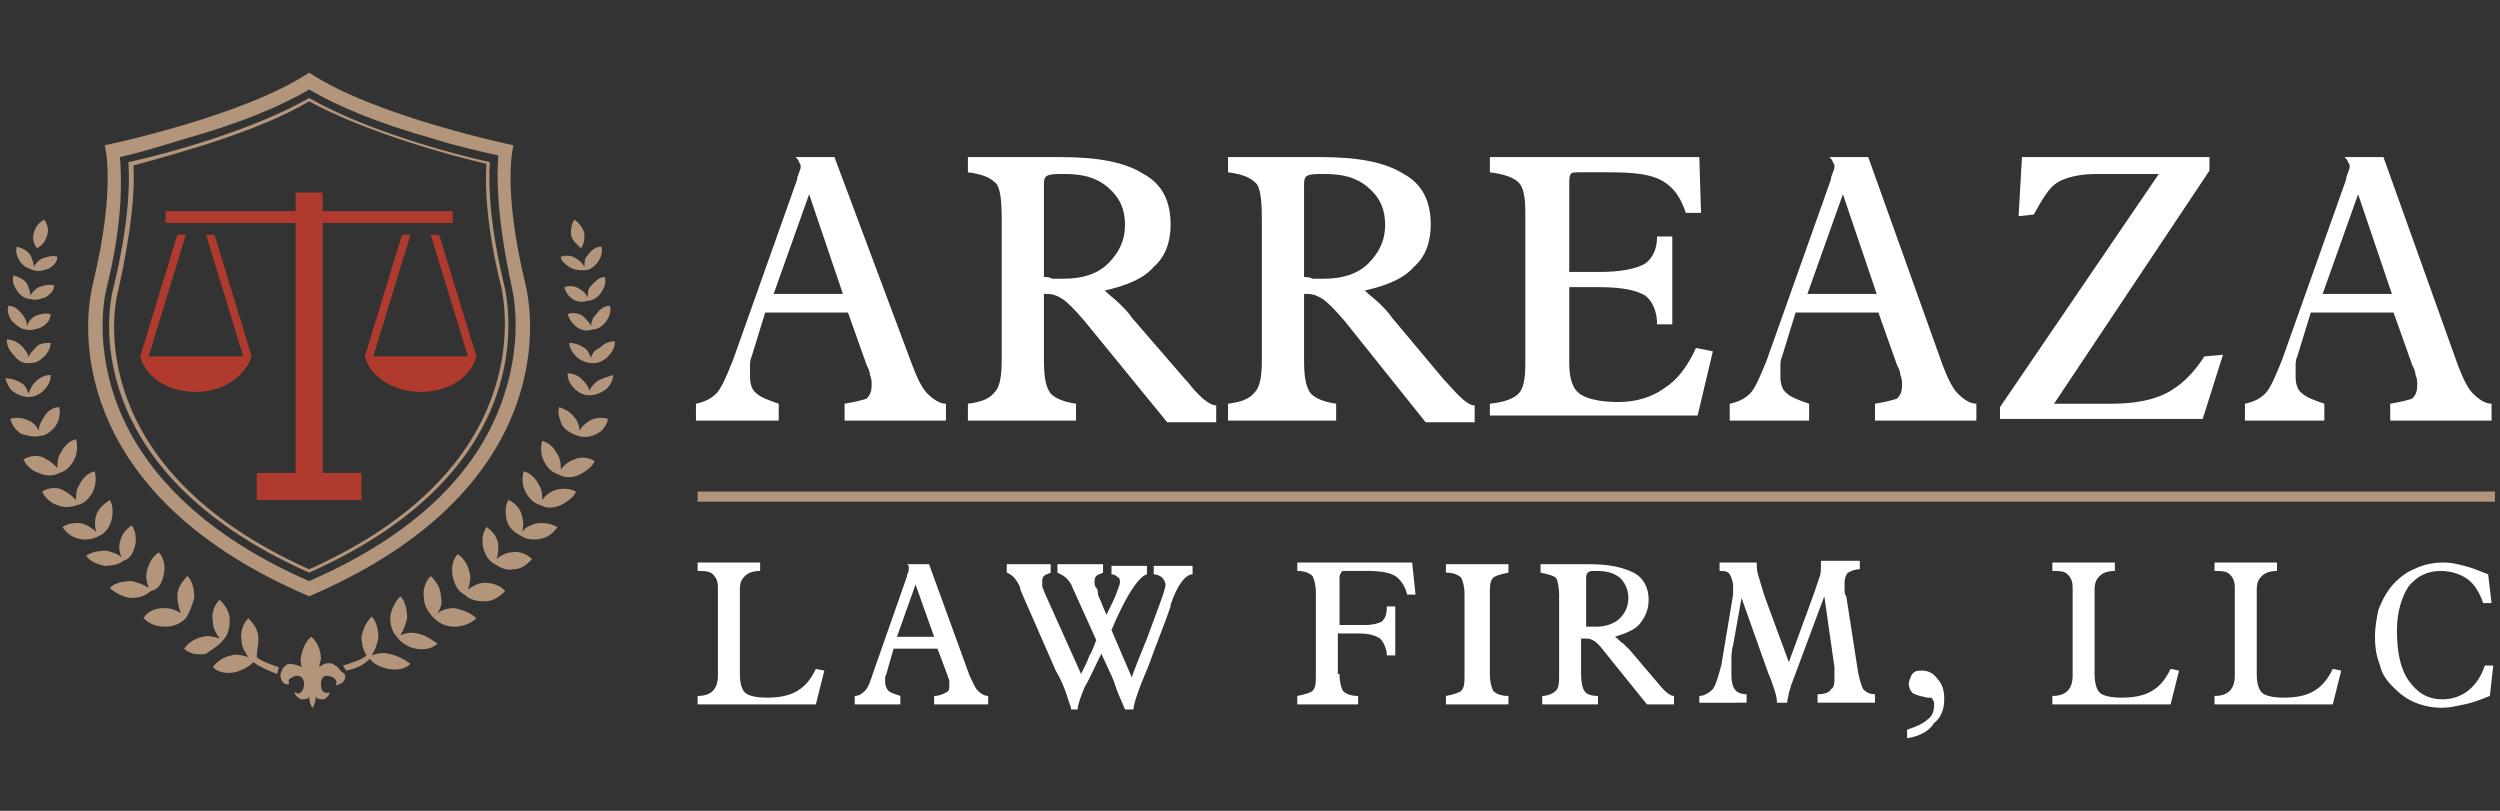 <svg xmlns="http://www.w3.org/2000/svg" xmlns:xlink="http://www.w3.org/1999/xlink" id="Layer_1" x="0px" y="0px" viewBox="0 0 148 48" style="enable-background:new 0 0 148 48;" xml:space="preserve"><rect x="0" y="0" width="148" height="48" fill="#333333" stroke="none"/><style type="text/css">	.st0{fill:#B2957A;}	.st1{fill:#B13A2E;}	.st2{fill:#FFFFFF;}</style><g>	<g>		<g>			<path class="st0" d="M31.1,16.8c-1.4-5.8-0.7-8.2-0.7-8.2s-8.2-1.7-12.1-4.3c0,0,0,0,0,0c0,0,0,0,0,0C14.4,6.9,6.2,8.6,6.2,8.6    s0.7,2.4-0.7,8.2c-0.8,3.3-0.8,12.7,12.8,18.5C31.9,29.5,31.9,20.1,31.1,16.8z M29.3,24.8c-1.8,4-5.5,7.2-11,9.6    c-5.5-2.4-9.2-5.7-11-9.6c-1.7-3.7-1.2-6.9-1-7.7c1-4,0.9-6.5,0.8-7.8C8,9.1,9.4,8.7,11,8.2c3.2-0.9,5.6-1.9,7.3-2.9    c1.7,1,4.1,2,7.3,2.9c1.6,0.5,3,0.8,3.9,1c-0.1,1.2-0.1,3.7,0.8,7.8C30.5,17.9,31,21,29.3,24.8z"></path>			<path class="st0" d="M29,9.6c-2.3-0.5-7.4-1.9-10.7-3.8C15,7.7,9.9,9.1,7.6,9.6c0.1,1.4,0,3.8-0.9,7.5    c-0.3,1.1-2.1,10.7,11.6,16.8C32,27.8,30.1,18.2,29.9,17.1C29,13.4,28.9,11,29,9.6z M18.3,33.7C4.9,27.7,6.7,18.2,7,17.2    c0.8-3.6,1-6,0.9-7.4C10,9.2,15.1,7.9,18.3,6c3.3,1.8,8.3,3.2,10.5,3.7c-0.1,1.4,0,3.8,0.9,7.4C29.9,18.2,31.7,27.7,18.3,33.7z"></path>		</g>		<g>			<path class="st0" d="M33.7,15.8C34,16,34.3,16,34.6,16c0.3,0,0.6-0.2,0.8-0.5c0.2-0.3,0.3-0.6,0.2-0.9c-0.3,0-0.6,0.2-0.8,0.5    c-0.2,0.2-0.2,0.4-0.2,0.7c-0.1-0.2-0.3-0.4-0.5-0.5c-0.3-0.2-0.6-0.2-0.9-0.1C33.2,15.4,33.4,15.6,33.7,15.8z"></path>			<path class="st0" d="M2,16c0.3,0.1,0.6,0,0.9-0.1c0.3-0.2,0.5-0.4,0.5-0.7c-0.3-0.1-0.6,0-0.9,0.1c-0.2,0.1-0.4,0.3-0.5,0.5    c0-0.2-0.1-0.5-0.2-0.7c-0.2-0.3-0.5-0.4-0.8-0.5c-0.1,0.3,0,0.6,0.2,0.9C1.4,15.8,1.7,15.9,2,16z"></path>			<path class="st0" d="M35,16.9c-0.2,0.2-0.2,0.4-0.2,0.7c-0.1-0.2-0.3-0.4-0.5-0.5c-0.3-0.2-0.6-0.2-0.9-0.1    c0.1,0.3,0.2,0.5,0.5,0.7c0.3,0.2,0.6,0.2,0.9,0.1c0.3,0,0.6-0.2,0.8-0.5c0.2-0.3,0.3-0.6,0.2-0.9C35.5,16.4,35.3,16.6,35,16.9z"></path>			<path class="st0" d="M1.8,17.7c0.3,0.1,0.6,0,0.9-0.1c0.3-0.2,0.5-0.4,0.5-0.7c-0.3-0.1-0.6,0-0.9,0.1c-0.2,0.1-0.4,0.3-0.5,0.5    c0-0.2-0.1-0.5-0.2-0.7c-0.2-0.3-0.5-0.4-0.8-0.5c-0.1,0.3,0,0.6,0.2,0.9C1.2,17.5,1.5,17.7,1.8,17.7z"></path>			<path class="st0" d="M35.3,18.6C35.1,18.8,35,19,35,19.3c-0.1-0.2-0.3-0.4-0.5-0.6c-0.3-0.2-0.7-0.2-0.9-0.1    c0.1,0.3,0.3,0.6,0.6,0.8c0.3,0.2,0.6,0.2,0.9,0.1c0.3,0,0.6-0.2,0.8-0.5c0.2-0.3,0.3-0.6,0.2-0.9C35.8,18.1,35.5,18.3,35.3,18.6    z"></path>			<path class="st0" d="M1.5,19.5c0.3,0.1,0.6,0,0.9-0.1C2.8,19.2,3,18.9,3,18.6c-0.3-0.1-0.6,0-0.9,0.1c-0.2,0.1-0.4,0.3-0.5,0.6    c0-0.2-0.1-0.5-0.3-0.7c-0.2-0.3-0.5-0.5-0.8-0.5c-0.1,0.3,0,0.6,0.2,0.9C1,19.3,1.3,19.5,1.5,19.5z"></path>			<path class="st0" d="M35,21.2c-0.1-0.2-0.2-0.5-0.4-0.6c-0.3-0.2-0.6-0.3-0.9-0.3c0,0.3,0.2,0.6,0.5,0.9c0.3,0.2,0.6,0.3,0.9,0.3    c0.3,0,0.6-0.1,0.9-0.4c0.3-0.3,0.4-0.6,0.4-0.9c-0.3,0-0.6,0.1-0.9,0.4C35.2,20.7,35,21,35,21.2z"></path>			<path class="st0" d="M1.6,21.5c0.3,0,0.6,0,0.9-0.3C2.8,21,3,20.6,3,20.3c-0.3,0-0.7,0-0.9,0.3c-0.2,0.2-0.4,0.4-0.4,0.6    c0-0.2-0.2-0.5-0.4-0.7c-0.3-0.3-0.6-0.4-0.9-0.4c0,0.3,0.1,0.6,0.4,0.9C1,21.3,1.3,21.5,1.6,21.5z"></path>			<path class="st0" d="M35.3,22.6c-0.2,0.2-0.4,0.4-0.4,0.6c0-0.2-0.2-0.5-0.4-0.7c-0.3-0.3-0.6-0.4-0.9-0.4c0,0.3,0.1,0.6,0.4,0.9    c0.3,0.3,0.6,0.4,0.9,0.4c0.3,0,0.6-0.1,0.9-0.3c0.3-0.2,0.5-0.6,0.5-0.9C36,22.3,35.6,22.4,35.3,22.6z"></path>			<path class="st0" d="M0.8,23.2c0.3,0.2,0.6,0.3,0.9,0.3c0.3,0,0.6-0.1,0.9-0.4C2.9,22.8,3,22.5,3,22.2c-0.3,0-0.6,0.1-0.9,0.4    c-0.2,0.2-0.3,0.4-0.4,0.7c-0.1-0.2-0.2-0.5-0.4-0.6c-0.3-0.2-0.6-0.3-1-0.3C0.4,22.6,0.5,23,0.8,23.2z"></path>			<path class="st0" d="M34.9,24.9c-0.3,0.2-0.5,0.4-0.6,0.6c0-0.3-0.1-0.6-0.3-0.8c-0.2-0.3-0.6-0.5-0.9-0.6    c-0.1,0.3,0,0.7,0.2,1.1c0.2,0.3,0.6,0.5,0.9,0.6c0.3,0.1,0.7,0.1,1.1-0.1c0.4-0.2,0.6-0.5,0.7-0.9    C35.7,24.7,35.3,24.7,34.9,24.9z"></path>			<path class="st0" d="M2.4,25.8c0.3,0,0.7-0.3,0.9-0.6c0.2-0.3,0.3-0.7,0.2-1.1c-0.3,0-0.7,0.2-0.9,0.6c-0.2,0.3-0.3,0.5-0.3,0.8    c-0.1-0.2-0.3-0.5-0.6-0.6c-0.4-0.2-0.8-0.2-1.1-0.1c0.1,0.3,0.3,0.7,0.7,0.9C1.7,25.8,2,25.9,2.4,25.8z"></path>			<path class="st0" d="M34,27.2c-0.3,0.1-0.6,0.3-0.8,0.6c0-0.3,0-0.6-0.2-0.9c-0.2-0.4-0.5-0.7-0.9-0.8c-0.1,0.4-0.1,0.8,0.1,1.2    c0.2,0.4,0.5,0.7,0.9,0.8c0.3,0.2,0.8,0.2,1.2,0c0.4-0.2,0.8-0.5,0.9-0.8C34.9,27.1,34.4,27,34,27.2z"></path>			<path class="st0" d="M3.5,28c0.4-0.1,0.7-0.4,0.9-0.8c0.2-0.4,0.2-0.9,0.1-1.2c-0.4,0.1-0.7,0.4-0.9,0.8    c-0.2,0.3-0.2,0.6-0.2,0.9c-0.2-0.2-0.4-0.4-0.8-0.6c-0.4-0.2-0.9-0.1-1.2,0.1c0.1,0.3,0.5,0.7,0.9,0.8C2.7,28.2,3.2,28.2,3.5,28    z"></path>			<path class="st0" d="M32.9,29c-0.3,0.1-0.6,0.3-0.8,0.6c0-0.3,0-0.6-0.2-0.9c-0.2-0.4-0.5-0.7-0.9-0.8c-0.1,0.4-0.1,0.8,0.1,1.2    c0.2,0.4,0.5,0.7,0.9,0.8c0.3,0.2,0.8,0.2,1.2,0c0.4-0.2,0.8-0.5,0.9-0.8C33.7,28.9,33.3,28.9,32.9,29z"></path>			<path class="st0" d="M4.6,29.9c0.4-0.1,0.7-0.4,0.9-0.8c0.2-0.4,0.2-0.9,0.1-1.2c-0.4,0.1-0.7,0.4-0.9,0.8    c-0.2,0.3-0.2,0.6-0.2,0.9c-0.2-0.2-0.4-0.4-0.8-0.6c-0.4-0.2-0.9-0.1-1.2,0.1c0.1,0.3,0.5,0.7,0.9,0.8C3.8,30.1,4.3,30,4.6,29.9    z"></path>			<path class="st0" d="M31.7,31c-0.3,0.1-0.6,0.2-0.8,0.5c0.1-0.3,0.1-0.6,0-1c-0.1-0.4-0.5-0.8-0.8-0.9c-0.2,0.3-0.2,0.8-0.1,1.2    c0.1,0.4,0.4,0.7,0.8,0.9c0.3,0.2,0.7,0.3,1.2,0.2c0.5-0.1,0.8-0.4,1-0.7C32.6,31,32.2,30.9,31.7,31z"></path>			<path class="st0" d="M6.6,30.8c0.1-0.4,0.1-0.9-0.1-1.2c-0.3,0.2-0.7,0.5-0.8,0.9c-0.1,0.3-0.1,0.7,0,1c-0.2-0.2-0.5-0.4-0.8-0.5    c-0.5-0.1-0.9,0-1.2,0.2c0.2,0.3,0.5,0.6,1,0.7c0.4,0.1,0.9,0,1.2-0.2C6.2,31.6,6.5,31.2,6.6,30.8z"></path>			<path class="st0" d="M30.3,32.7c-0.3,0-0.7,0.2-0.9,0.4c0.1-0.3,0.1-0.6,0.1-0.9c-0.1-0.5-0.4-0.8-0.7-1    c-0.2,0.3-0.3,0.7-0.2,1.2c0.1,0.4,0.3,0.8,0.7,1c0.3,0.2,0.7,0.4,1.1,0.3c0.5,0,0.8-0.3,1.1-0.6C31.2,32.8,30.7,32.6,30.3,32.7z    "></path>			<path class="st0" d="M8,32.3c0.1-0.5,0-0.9-0.2-1.2c-0.3,0.2-0.6,0.5-0.7,1c-0.1,0.3,0,0.7,0.1,0.9c-0.2-0.2-0.5-0.3-0.9-0.4    c-0.5,0-0.9,0.1-1.2,0.3c0.2,0.3,0.6,0.5,1.1,0.6c0.4,0,0.9-0.1,1.1-0.3C7.7,33.1,7.9,32.7,8,32.3z"></path>			<path class="st0" d="M28.7,34.5c-0.4,0-0.7,0.2-1,0.4c0.1-0.3,0.2-0.7,0.1-1c-0.1-0.5-0.4-0.9-0.7-1.1c-0.3,0.3-0.4,0.8-0.3,1.3    c0.1,0.5,0.3,0.9,0.7,1.1c0.3,0.3,0.7,0.4,1.2,0.4c0.5,0,0.9-0.3,1.2-0.6C29.7,34.7,29.2,34.5,28.7,34.5z"></path>			<path class="st0" d="M9.7,34c0.1-0.5,0-1-0.3-1.3c-0.3,0.2-0.6,0.6-0.7,1.1c-0.1,0.4,0,0.7,0.1,1c-0.3-0.2-0.6-0.3-1-0.4    c-0.5,0-1,0.1-1.3,0.4c0.3,0.3,0.7,0.5,1.2,0.6c0.5,0,0.9-0.1,1.2-0.4C9.4,34.9,9.6,34.5,9.7,34z"></path>			<path class="st0" d="M26.9,36c-0.4,0-0.7,0.1-1,0.3c0.2-0.3,0.3-0.6,0.2-1c0-0.5-0.3-0.9-0.6-1.2c-0.3,0.3-0.5,0.8-0.4,1.3    c0,0.5,0.3,0.9,0.6,1.2c0.3,0.3,0.7,0.5,1.2,0.5c0.5,0,1-0.2,1.3-0.5C27.9,36.3,27.4,36.1,26.9,36z"></path>			<path class="st0" d="M11.5,35.4c0-0.5-0.1-1-0.4-1.3c-0.3,0.3-0.6,0.7-0.6,1.2c0,0.4,0.1,0.7,0.2,1c-0.3-0.2-0.6-0.3-1-0.3    c-0.5,0-1,0.2-1.2,0.6c0.3,0.3,0.7,0.5,1.3,0.5c0.5,0,0.9-0.2,1.2-0.5C11.2,36.3,11.4,35.8,11.5,35.4z"></path>			<path class="st0" d="M24.7,37.5c-0.4-0.1-0.7,0-1,0.1c0.2-0.3,0.3-0.6,0.4-1c0-0.5-0.1-1-0.4-1.3c-0.3,0.3-0.5,0.7-0.6,1.2    c0,0.5,0.1,0.9,0.4,1.2c0.2,0.3,0.6,0.6,1.1,0.7c0.5,0.1,1,0,1.3-0.3C25.6,37.9,25.2,37.6,24.7,37.5z"></path>			<path class="st0" d="M13.2,37.9c0.3-0.3,0.4-0.7,0.4-1.2c0-0.5-0.3-0.9-0.6-1.2c-0.3,0.3-0.5,0.8-0.4,1.3c0,0.4,0.2,0.7,0.4,1    c-0.3-0.1-0.7-0.2-1-0.1c-0.5,0.1-0.9,0.4-1.1,0.7c0.3,0.3,0.8,0.4,1.3,0.3C12.6,38.4,13,38.2,13.2,37.9z"></path>			<path class="st0" d="M34.4,14.7c0.2-0.3,0.2-0.6,0.2-0.9c-0.1-0.3-0.3-0.6-0.6-0.8c-0.2,0.3-0.2,0.6-0.2,0.9    C33.9,14.3,34.2,14.5,34.4,14.7z"></path>			<path class="st0" d="M2.8,13.9c0.1-0.3,0-0.7-0.2-0.9c-0.3,0.2-0.5,0.4-0.6,0.8c-0.1,0.3,0,0.7,0.2,0.9    C2.5,14.5,2.7,14.3,2.8,13.9z"></path>			<path class="st0" d="M23,38.7c-0.4-0.1-0.7,0-1,0.1c0.2-0.3,0.3-0.6,0.4-1c0-0.5-0.1-1-0.4-1.3c-0.3,0.3-0.5,0.7-0.6,1.2    c0,0.4,0.1,0.8,0.3,1.1c-0.2,0.2-0.7,0.4-1.4,0.6c0.1,0.1,0.1,0.2,0.2,0.3c0.5-0.1,1-0.3,1.4-0.7c0.2,0.3,0.6,0.5,1.1,0.6    c0.5,0.1,1,0,1.3-0.3C23.9,39,23.5,38.8,23,38.7z"></path>			<path class="st0" d="M15.3,37.8c0-0.5-0.3-0.9-0.6-1.2c-0.3,0.3-0.5,0.8-0.4,1.3c0,0.4,0.2,0.7,0.4,1c-0.3-0.1-0.7-0.2-1-0.1    c-0.5,0.1-0.9,0.4-1.1,0.7c0.3,0.3,0.8,0.4,1.3,0.3c0.4-0.1,0.8-0.3,1.1-0.6c0.4,0.3,0.9,0.5,1.4,0.7c0-0.1,0.1-0.2,0.1-0.4    c-0.6-0.2-1.1-0.4-1.3-0.6C15.2,38.6,15.3,38.2,15.3,37.8z"></path>			<path class="st0" d="M20,39.5c-0.1-0.1-0.2-0.1-0.3-0.2c-0.3-0.1-0.6,0-0.8,0.2c0-0.2,0.1-0.4,0.1-0.5c0-0.7-0.4-1.2-0.6-1.3    c-0.1,0.1-0.5,0.5-0.6,1.3c0,0.2,0,0.4,0.1,0.5c-0.2-0.1-0.5-0.2-0.8-0.2c-0.1,0-0.2,0.1-0.3,0.2c-0.1,0.1-0.1,0.2-0.2,0.4    c0,0.3,0.1,0.5,0.3,0.6c0.5,0.1-0.1-0.2,0.4-0.4c0.3-0.2,0.7-0.1,0.7,0.4c0,0.3-0.2,0.7-0.5,0.5c-0.2-0.1,0.1,0.4,0.4,0.4    c0.1,0,0.4,0,0.4-0.2c0,0.3,0.1,0.6,0.2,0.7c0.1-0.1,0.2-0.4,0.2-0.7c0,0.2,0.3,0.2,0.4,0.2c0.3,0,0.5-0.5,0.4-0.4    c-0.4,0.1-0.5-0.2-0.5-0.5c0-0.5,0.3-0.6,0.7-0.4c0.5,0.3-0.1,0.6,0.4,0.4c0.3-0.1,0.4-0.4,0.3-0.6C20.1,39.7,20.1,39.6,20,39.5z    "></path>		</g>		<g>			<polygon class="st1" points="19.1,13.2 26.8,13.2 26.8,12.5 19.1,12.5 19.1,11.4 17.5,11.4 17.5,12.5 9.8,12.5 9.8,13.2     17.5,13.2 17.5,28 15.2,28 15.2,29.6 21.4,29.6 21.4,28 19.1,28    "></polygon>			<path class="st1" d="M28.2,21.1L28.2,21.1L26,13.9h-0.5l2.2,7.2h-5.6l2.2-7.2h-0.5l-2.2,7.2l0,0c0.3,1.2,1.7,2.1,3.3,2.1    C26.6,23.2,27.9,22.3,28.2,21.1L28.2,21.1z"></path>			<path class="st1" d="M12.2,13.9l2.2,7.2H8.8l2.2-7.2h-0.5l-2.2,7.2l0,0h0c0.3,1.2,1.6,2.1,3.3,2.1c1.6,0,2.9-0.9,3.3-2.1l0,0    l-2.2-7.2H12.2z"></path>		</g>	</g>	<g>		<path class="st2" d="M41.2,24.9v-1c0.5-0.1,0.9-0.3,1.2-0.6c0.3-0.3,0.6-1,1-2l3.8-10.7c0,0,0,0,0-0.1c0.1-0.3,0.2-0.5,0.2-0.6   c0-0.1,0-0.2-0.1-0.3c0-0.1-0.1-0.2-0.2-0.3h2.3L54,21.6c0.3,0.8,0.6,1.4,0.9,1.7c0.3,0.3,0.7,0.6,1.1,0.6v1h-6v-1   c0.6-0.1,1-0.2,1.3-0.3c0.2-0.2,0.3-0.4,0.3-0.8c0-0.2,0-0.4-0.1-0.6c0-0.2-0.1-0.4-0.2-0.6l-1.1-3.1h-4.9l-0.8,2.6   c-0.1,0.2-0.1,0.4-0.1,0.6c0,0.2,0,0.4,0,0.6c0,0.4,0.1,0.8,0.4,1c0.2,0.2,0.7,0.4,1.3,0.6v1H41.2z M45.8,17.4h4.1l-2-5.9   L45.8,17.4z"></path>		<path class="st2" d="M57.3,24.9v-1c0.8-0.1,1.3-0.3,1.6-0.7c0.3-0.3,0.4-1,0.4-1.8v-8.5c0-1.1-0.1-1.9-0.4-2.1   c-0.3-0.3-0.8-0.5-1.6-0.6V9.3h5.5c2.2,0,3.8,0.3,4.9,1c1.1,0.6,1.6,1.6,1.6,3c0,1-0.3,1.9-1,2.5c-0.6,0.7-1.6,1.1-2.9,1.4   c0.3,0.3,0.6,0.5,0.9,0.8c0.3,0.3,0.5,0.5,0.7,0.8l3.2,3.7l0.1,0.1C71,23.5,71.6,24,72,24h0v1h-2.9L64.2,19   c-0.6-0.7-1-1.1-1.3-1.3c-0.3-0.2-0.6-0.3-0.9-0.3c0,0-0.1,0-0.1,0c-0.1,0-0.1,0-0.1,0v3.9c0,1,0.1,1.6,0.4,2   c0.3,0.3,0.8,0.5,1.5,0.6v1H57.3z M61.8,16.4c0.2,0,0.3,0,0.5,0.1c0.2,0,0.4,0,0.7,0c1.1,0,2-0.3,2.6-0.9c0.6-0.6,1-1.3,1-2.3   c0-0.9-0.3-1.6-1-2.2c-0.7-0.6-1.5-0.8-2.6-0.8c-0.5,0-0.8,0-1,0.1c-0.2,0.1-0.2,0.3-0.2,0.7v0.7V16.4z"></path>		<path class="st2" d="M72.7,24.9v-1c0.8-0.1,1.3-0.3,1.6-0.7c0.3-0.3,0.4-1,0.4-1.8v-8.5c0-1.1-0.1-1.9-0.4-2.1   c-0.3-0.3-0.8-0.5-1.6-0.6V9.3h5.5c2.2,0,3.8,0.3,4.9,1c1.1,0.6,1.6,1.6,1.6,3c0,1-0.3,1.9-1,2.5c-0.6,0.7-1.6,1.1-2.9,1.4   c0.3,0.3,0.6,0.5,0.9,0.8c0.3,0.3,0.5,0.5,0.7,0.8l3.1,3.7l0.1,0.1c0.8,0.9,1.3,1.4,1.7,1.4h0v1h-2.9L79.6,19   c-0.6-0.7-1-1.1-1.3-1.3c-0.3-0.2-0.6-0.3-0.9-0.3c0,0-0.1,0-0.1,0c-0.1,0-0.1,0-0.1,0v3.9c0,1,0.1,1.6,0.4,2   c0.3,0.3,0.8,0.5,1.5,0.6v1H72.7z M77.2,16.4c0.2,0,0.3,0,0.5,0.1c0.2,0,0.4,0,0.7,0c1.1,0,2-0.3,2.6-0.9c0.6-0.6,1-1.3,1-2.3   c0-0.9-0.3-1.6-1-2.2c-0.7-0.6-1.5-0.8-2.6-0.8c-0.5,0-0.8,0-1,0.1c-0.2,0.1-0.2,0.3-0.2,0.7v0.7V16.4z"></path>		<path class="st2" d="M88.2,24.9v-1c0.9-0.1,1.4-0.3,1.7-0.6c0.3-0.3,0.4-0.9,0.4-1.8v-8.9c0-0.9-0.1-1.5-0.4-1.8   c-0.3-0.3-0.9-0.5-1.7-0.6V9.3h12.4l0.1,3.3h-0.9c-0.3-0.9-0.7-1.5-1.4-1.9c-0.7-0.4-1.7-0.5-3.2-0.5h-1.6c-0.3,0-0.6,0-0.6,0.1   c-0.1,0.1-0.1,0.3-0.1,0.6v5.2h1.8c1.3,0,2.2-0.2,2.7-0.5c0.4-0.3,0.7-0.8,0.7-1.6l0.9,0v5.2l-0.9,0c0-0.8-0.3-1.4-0.7-1.7   c-0.5-0.3-1.3-0.5-2.7-0.5h-1.8v4.5c0,0.9,0.2,1.5,0.6,1.8c0.4,0.3,1.2,0.5,2.3,0.5c1.1,0,2-0.3,2.7-0.8c0.8-0.5,1.4-1.3,1.9-2.4   l1,0.2l-0.9,3.8H88.2z"></path>		<path class="st2" d="M102.4,24.9v-1c0.5-0.1,0.9-0.3,1.2-0.6c0.3-0.3,0.6-1,1-2l3.8-10.7c0,0,0,0,0-0.1c0.1-0.3,0.2-0.5,0.2-0.6   c0-0.1,0-0.2-0.1-0.3c0-0.1-0.1-0.2-0.2-0.3h2.3l4.4,12.3c0.3,0.8,0.6,1.4,0.9,1.7c0.3,0.3,0.7,0.6,1.1,0.6v1h-6v-1   c0.6-0.1,1-0.2,1.3-0.3c0.2-0.2,0.3-0.4,0.3-0.8c0-0.2,0-0.4-0.1-0.6c0-0.2-0.1-0.4-0.2-0.6l-1.1-3.1h-4.9l-0.8,2.6   c-0.1,0.2-0.1,0.4-0.1,0.6c0,0.2,0,0.4,0,0.6c0,0.4,0.1,0.8,0.4,1c0.2,0.2,0.7,0.4,1.3,0.6v1H102.4z M107,17.4h4.1l-2-5.9   L107,17.4z"></path>		<path class="st2" d="M118.4,24.9v-0.8l9.4-13.8h-3.7c-1,0-1.8,0.2-2.3,0.5c-0.5,0.3-0.9,1-1.4,1.9l-0.9,0.1l0.2-3.5h11.1v0.8   l-9.2,13.8h3.4c1.3,0,2.4-0.2,3.2-0.6c0.8-0.4,1.6-1.1,2.3-2.2l1.1-0.1l-1.2,3.8H118.4z"></path>		<path class="st2" d="M132.9,24.9v-1c0.5-0.1,0.9-0.3,1.2-0.6c0.3-0.3,0.6-1,1-2l3.8-10.7c0,0,0,0,0-0.1c0.1-0.3,0.2-0.5,0.2-0.6   c0-0.1,0-0.2-0.1-0.3c0-0.1-0.1-0.2-0.2-0.3h2.3l4.4,12.3c0.3,0.8,0.6,1.4,0.9,1.7c0.3,0.3,0.7,0.6,1.1,0.6v1h-6v-1   c0.6-0.1,1-0.2,1.3-0.3c0.2-0.2,0.3-0.4,0.3-0.8c0-0.2,0-0.4-0.1-0.6c0-0.2-0.1-0.4-0.2-0.6l-1.1-3.1h-4.9l-0.8,2.6   c-0.1,0.2-0.1,0.4-0.1,0.6c0,0.2,0,0.4,0,0.6c0,0.4,0.1,0.8,0.4,1c0.2,0.2,0.7,0.4,1.3,0.6v1H132.9z M137.5,17.4h4.1l-2-5.9   L137.5,17.4z"></path>	</g>	<rect x="41.3" y="29.1" class="st0" width="106.4" height="0.6"></rect>	<g>		<path class="st2" d="M41.3,41.7v-0.5c0.4,0,0.7-0.1,0.9-0.3c0.2-0.2,0.3-0.5,0.3-0.9v-5.2c0-0.4-0.1-0.6-0.3-0.8   c-0.2-0.2-0.5-0.2-0.9-0.2v-0.5H45v0.5c-0.4,0-0.7,0.1-0.9,0.3c-0.2,0.2-0.3,0.4-0.3,0.8v5c0,0.5,0.1,0.9,0.3,1.1   c0.2,0.2,0.7,0.3,1.3,0.3c0.7,0,1.3-0.1,1.8-0.4s0.8-0.7,1.1-1.3l0.5,0.1l-0.5,2H41.3z"></path>		<path class="st2" d="M50.6,41.7v-0.5c0.3,0,0.5-0.2,0.6-0.3c0.2-0.2,0.3-0.5,0.5-1.1l2-5.7c0,0,0,0,0-0.1c0.1-0.1,0.1-0.3,0.1-0.3   c0-0.1,0-0.1,0-0.2c0,0-0.1-0.1-0.1-0.1H55l2.4,6.6c0.2,0.4,0.3,0.7,0.5,0.9c0.2,0.2,0.4,0.3,0.6,0.3v0.5h-3.2v-0.5   c0.3,0,0.5-0.1,0.7-0.2s0.2-0.2,0.2-0.4c0-0.1,0-0.2,0-0.3c0-0.1-0.1-0.2-0.1-0.3l-0.6-1.6h-2.6l-0.4,1.4c0,0.1-0.1,0.2-0.1,0.3   c0,0.1,0,0.2,0,0.3c0,0.2,0.1,0.4,0.2,0.5c0.1,0.1,0.4,0.2,0.7,0.3v0.5H50.6z M53.1,37.7h2.2l-1.1-3.1L53.1,37.7z"></path>		<path class="st2" d="M63.4,41.9c-0.1-0.3-0.2-0.6-0.3-0.9c-0.1-0.3-0.3-0.8-0.6-1.3l-2.1-4.8l0-0.1c-0.2-0.5-0.5-0.8-0.8-0.9v-0.5   h2.6v0.5c-0.2,0.1-0.3,0.1-0.4,0.2c-0.1,0.1-0.1,0.2-0.1,0.4c0,0.1,0,0.1,0,0.2c0,0.1,0.1,0.2,0.1,0.3l2.2,4.9   c0.2-0.4,0.4-0.8,0.5-1.1c0.2-0.3,0.3-0.7,0.4-0.9l-1.4-3.1c-0.1-0.3-0.3-0.5-0.4-0.6c-0.1-0.1-0.3-0.2-0.5-0.3v-0.5h2.7v0.5   c-0.2,0.1-0.3,0.1-0.4,0.2c-0.1,0.1-0.1,0.2-0.1,0.4c0,0.1,0,0.2,0.1,0.3s0.1,0.3,0.1,0.4l0.5,1.2c0.3-0.6,0.5-1,0.6-1.3   c0.1-0.3,0.2-0.5,0.2-0.6c0-0.1,0-0.3-0.1-0.3c-0.1-0.1-0.2-0.2-0.4-0.2v-0.5h2.1v0.5c-0.4,0.1-1,0.9-1.7,2.4   c-0.2,0.4-0.3,0.7-0.4,0.9l1.2,2.8c0.2-0.6,0.5-1.3,0.9-2.3c0.7-1.9,1.1-2.9,1.1-3.2c0-0.1-0.1-0.3-0.2-0.4   c-0.1-0.1-0.3-0.2-0.5-0.2v-0.5h2.3v0.5h0c-0.4,0-0.9,0.6-1.3,1.8l0,0.1c-0.3,0.9-0.8,2.1-1.3,3.5c-0.6,1.4-0.9,2.3-0.9,2.6h-0.5   c-0.2-0.5-0.4-0.9-0.5-1.2c-0.1-0.3-0.2-0.6-0.3-0.8l-0.6-1.3c-0.4,0.8-0.7,1.5-1,2c-0.2,0.5-0.4,1-0.4,1.3H63.4z"></path>		<path class="st2" d="M79.3,39.9c0,0.5,0.1,0.8,0.2,1c0.2,0.2,0.5,0.3,0.9,0.3v0.5h-3.6v-0.5c0.5-0.1,0.8-0.2,0.9-0.3   c0.2-0.2,0.2-0.5,0.2-1v-4.8c0-0.5-0.1-0.8-0.2-1c-0.2-0.2-0.5-0.3-0.9-0.3v-0.5h6.8l0.2,1.9h-0.5c-0.1-0.5-0.4-0.9-0.7-1.1   c-0.3-0.2-0.9-0.3-1.6-0.3h-1.4c-0.1,0-0.2,0-0.2,0.1c0,0-0.1,0.1-0.1,0.3V37h1.5c0.5,0,0.8-0.1,1-0.2c0.2-0.2,0.3-0.4,0.3-0.9   l0.5,0v2.9h-0.5c0-0.4-0.2-0.8-0.4-1c-0.3-0.2-0.7-0.3-1.3-0.3h-1.2V39.9z"></path>		<path class="st2" d="M85.6,41.7v-0.5c0.5-0.1,0.8-0.2,0.9-0.3c0.2-0.2,0.2-0.5,0.2-1v-4.7c0-0.5-0.1-0.8-0.2-1   c-0.2-0.2-0.5-0.3-0.9-0.3v-0.5h3.7v0.5c-0.5,0.1-0.8,0.2-0.9,0.3c-0.2,0.2-0.2,0.5-0.2,1v4.7c0,0.5,0.1,0.8,0.2,1   c0.2,0.2,0.5,0.3,0.9,0.3v0.5H85.6z"></path>		<path class="st2" d="M91.3,41.7v-0.5c0.4,0,0.7-0.2,0.8-0.3c0.2-0.2,0.2-0.5,0.2-1v-4.6c0-0.6-0.1-1-0.2-1.1   c-0.1-0.1-0.4-0.2-0.9-0.3v-0.5h2.9c1.2,0,2,0.2,2.6,0.5c0.6,0.3,0.9,0.9,0.9,1.6c0,0.6-0.2,1-0.5,1.4c-0.3,0.4-0.9,0.6-1.5,0.8   c0.2,0.1,0.3,0.3,0.5,0.4c0.1,0.1,0.3,0.3,0.4,0.4l1.7,2l0,0c0.4,0.5,0.7,0.7,0.9,0.7h0v0.5h-1.6L95,38.6   c-0.3-0.4-0.5-0.6-0.7-0.7c-0.2-0.1-0.3-0.1-0.5-0.1c0,0,0,0-0.1,0c0,0,0,0-0.1,0v2.1c0,0.5,0.1,0.9,0.2,1   c0.1,0.2,0.4,0.3,0.8,0.3v0.5H91.3z M93.8,37.1c0.1,0,0.2,0,0.3,0c0.1,0,0.2,0,0.4,0c0.6,0,1.1-0.2,1.4-0.5   c0.3-0.3,0.5-0.7,0.5-1.2c0-0.5-0.2-0.9-0.5-1.2c-0.4-0.3-0.8-0.4-1.4-0.4c-0.3,0-0.4,0-0.5,0.1c-0.1,0.1-0.1,0.2-0.1,0.4v0.4   V37.1z"></path>		<path class="st2" d="M100.6,41.7l0-0.5c0.3,0,0.6-0.2,0.8-0.4c0.2-0.3,0.3-0.7,0.5-1.4l0.7-4.2c0,0,0,0,0-0.1c0-0.2,0-0.3,0-0.4   c0-0.3-0.1-0.5-0.2-0.7c-0.1-0.2-0.4-0.2-0.6-0.2v-0.5h2.2c0,0.3,0,0.5,0.1,0.8c0.1,0.3,0.2,0.7,0.4,1.3l1.4,3.8l1.5-4.1   c0.1-0.3,0.2-0.6,0.3-0.9c0.1-0.2,0.1-0.5,0.1-0.7c0,0,0-0.1,0-0.1c0,0,0-0.1,0-0.2h2.3l0,0.5c-0.3,0-0.5,0.1-0.7,0.2   c-0.1,0.1-0.2,0.3-0.2,0.6c0,0.1,0,0.2,0,0.4c0,0.1,0,0.3,0.1,0.4l0.7,4.5c0.1,0.5,0.2,0.8,0.3,1c0.2,0.2,0.4,0.3,0.7,0.3l0,0.5   h-3.4v-0.5c0.4,0,0.7-0.1,0.8-0.3c0.2-0.1,0.2-0.4,0.2-0.7c0-0.1,0-0.1,0-0.2c0-0.1,0-0.2,0-0.4l-0.6-4.2l-1.9,5.1   c-0.1,0.2-0.1,0.4-0.2,0.6c0,0.2-0.1,0.4-0.1,0.6h-0.6c0-0.3-0.1-0.6-0.2-0.9s-0.2-0.6-0.3-0.8l-1.6-4.5l-0.5,2.8   c-0.1,0.3-0.1,0.7-0.1,1c0,0.3,0,0.6,0,0.8c0,0.4,0.1,0.7,0.2,0.8c0.1,0.2,0.4,0.3,0.7,0.3v0.5H100.6z"></path>		<path class="st2" d="M112.9,43.7v-0.5c0.6-0.2,1-0.4,1.2-0.6c0.3-0.2,0.4-0.5,0.4-0.9c0-0.1,0-0.2-0.1-0.3c0-0.1-0.1-0.1-0.3-0.1   c-0.5-0.1-0.8-0.2-0.9-0.3c-0.1-0.1-0.2-0.3-0.2-0.5c0-0.2,0.1-0.4,0.2-0.6c0.2-0.2,0.3-0.2,0.6-0.2c0.4,0,0.7,0.2,0.9,0.5   c0.3,0.3,0.4,0.7,0.4,1.2c0,0.6-0.2,1.1-0.6,1.4C114.2,43.3,113.6,43.6,112.9,43.7z"></path>		<path class="st2" d="M121.5,41.7v-0.5c0.4,0,0.7-0.1,0.9-0.3c0.2-0.2,0.3-0.5,0.3-0.9v-5.2c0-0.4-0.1-0.6-0.3-0.8   c-0.2-0.2-0.5-0.2-0.9-0.2v-0.5h3.7v0.5c-0.4,0-0.7,0.1-0.9,0.3c-0.2,0.2-0.3,0.4-0.3,0.8v5c0,0.5,0.1,0.9,0.3,1.1   c0.2,0.2,0.7,0.3,1.3,0.3c0.7,0,1.3-0.1,1.8-0.4c0.5-0.3,0.8-0.7,1.1-1.3l0.5,0.1l-0.5,2H121.5z"></path>		<path class="st2" d="M131.1,41.7v-0.5c0.4,0,0.7-0.1,0.9-0.3c0.2-0.2,0.3-0.5,0.3-0.9v-5.2c0-0.4-0.1-0.6-0.3-0.8   c-0.2-0.2-0.5-0.2-0.9-0.2v-0.5h3.7v0.5c-0.4,0-0.7,0.1-0.9,0.3c-0.2,0.2-0.3,0.4-0.3,0.8v5c0,0.5,0.1,0.9,0.3,1.1   c0.2,0.2,0.7,0.3,1.3,0.3c0.7,0,1.3-0.1,1.8-0.4c0.5-0.3,0.8-0.7,1.1-1.3l0.5,0.1l-0.5,2H131.1z"></path>		<path class="st2" d="M147.1,39.4h0.5l-0.2,1.8c-0.5,0.2-1,0.4-1.5,0.5c-0.5,0.1-0.9,0.2-1.3,0.2c-0.6,0-1.1-0.1-1.6-0.3   c-0.5-0.2-0.9-0.5-1.3-0.9c-0.4-0.4-0.7-0.8-0.8-1.3c-0.2-0.5-0.3-1-0.3-1.7c0-0.6,0.1-1.1,0.2-1.6c0.2-0.5,0.4-0.9,0.7-1.3   c0.4-0.5,0.9-0.9,1.4-1.1c0.6-0.3,1.2-0.4,1.8-0.4c0.4,0,0.8,0.1,1.2,0.2c0.4,0.1,0.9,0.3,1.4,0.5l0.2,1.7l-0.5,0   c-0.2-0.6-0.5-1.1-0.9-1.4s-1-0.5-1.6-0.5c-0.8,0-1.4,0.3-1.9,0.9c-0.4,0.6-0.7,1.5-0.7,2.6c0,1.3,0.2,2.3,0.7,3   c0.5,0.7,1.1,1.1,2,1.1c0.6,0,1.1-0.2,1.5-0.5C146.6,40.5,146.9,40,147.1,39.4z"></path>	</g></g></svg>